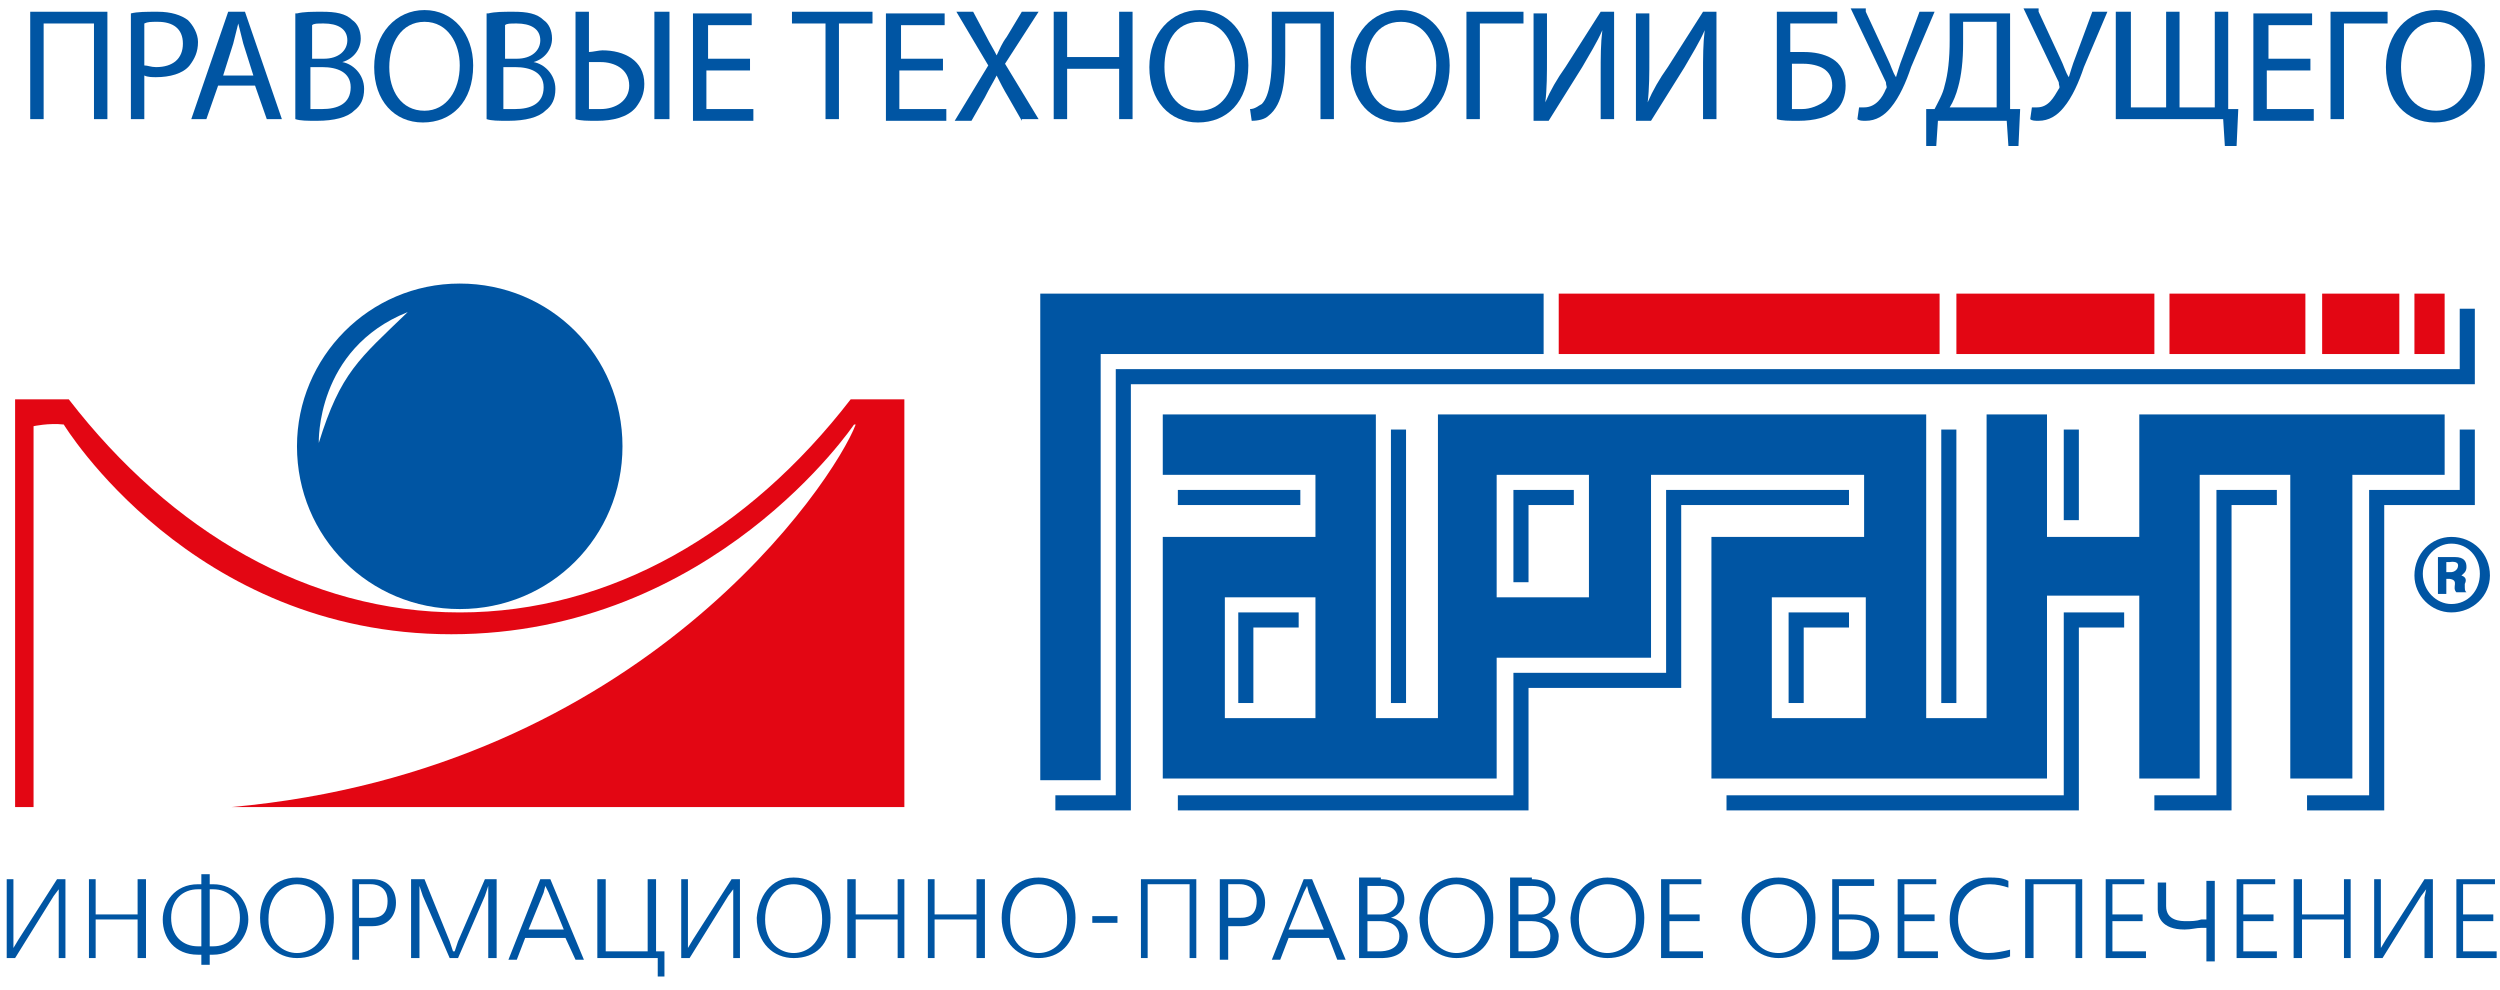 <?xml version="1.0" encoding="UTF-8"?> <svg xmlns="http://www.w3.org/2000/svg" width="149" height="59" viewBox="0 0 149 59" fill="none"> <path d="M92 17.5H62V46.5H65.6V21.1H92V17.5Z" fill="#0055A3"></path> <path d="M127.501 24.7V32H122.001V24.7H118.401V42.8H114.801V24.7H85.701V42.8H82.001V24.7H69.301V28.3H78.401V32H69.301V46.4H89.201V39.2H98.401V28.3H111.101V32H102.001V46.4H122.001V35.5H127.501V46.4H131.101V28.3H136.501V46.4H140.201V28.3H145.701V24.7H127.501V24.7ZM78.401 42.8H75.701H73.001V35.6H75.701H78.401V42.8ZM94.701 35.6H92.001H89.201V28.3H92.001H94.701V35.6ZM111.201 42.8H108.401H105.601V35.6H108.401H111.201V42.8Z" fill="#0055A3"></path> <path d="M115.6 17.5H92.9V21.1H115.6V17.5Z" fill="#E30613"></path> <path d="M128.401 17.5H116.601V21.1H128.401V17.5Z" fill="#E30613"></path> <path d="M143 17.5H138.4V21.1H143V17.5Z" fill="#E30613"></path> <path d="M145.7 17.5H143.9V21.1H145.7V17.5Z" fill="#E30613"></path> <path d="M137.401 17.5H129.301V21.1H137.401V17.5Z" fill="#E30613"></path> <path d="M146.1 32C144.9 32 143.9 33 143.9 34.3C143.9 35.5 144.9 36.5 146.1 36.5C147.4 36.5 148.4 35.5 148.4 34.3C148.4 33 147.4 32 146.1 32ZM146.1 36C145.2 36 144.4 35.2 144.4 34.2C144.4 33.2 145.2 32.4 146.1 32.4C147.1 32.4 147.8 33.2 147.8 34.2C147.8 35.2 147.1 36 146.1 36Z" fill="#0055A3"></path> <path d="M146.701 34.3C146.801 34.2 147.001 34.1 147.001 33.8C147.001 33.5 146.901 33.2 146.301 33.2H145.301V35.4H145.801V34.5H145.901C146.001 34.5 146.001 34.5 146.001 34.5C146.601 34.6 146.101 35 146.401 35.3H147.001C146.901 35.2 146.901 35.2 146.901 34.8C147.001 34.6 147.001 34.4 146.701 34.3ZM146.101 34.1H145.801V33.5H146.001C146.001 33.5 146.501 33.4 146.501 33.7C146.501 34 146.201 34.1 146.101 34.1Z" fill="#0055A3"></path> <path d="M62.9 47.4V48.3H67.4V22.9H147.5V18.4H146.6V22H66.5V47.4H62.9Z" fill="#0055A3"></path> <path d="M70.2 47.4V48.3H91.1V41H100.2V30.1H110.2V29.2H99.3V40.1H90.2V47.4H70.2Z" fill="#0055A3"></path> <path d="M73.801 41.9V36.5H77.401V37.4H74.701V41.9H73.801Z" fill="#0055A3"></path> <path d="M77.5 29.2H70.2V30.1H77.5V29.2Z" fill="#0055A3"></path> <path d="M83.8 25.601H82.9V41.901H83.8V25.601Z" fill="#0055A3"></path> <path d="M90.2 29.2V34.7H91.1V30.1H93.8V29.2H90.2Z" fill="#0055A3"></path> <path d="M106.601 41.9V36.5H110.201V37.4H107.501V41.9H106.601Z" fill="#0055A3"></path> <path d="M116.6 25.601H115.7V41.901H116.6V25.601Z" fill="#0055A3"></path> <path d="M123.9 25.601H123V31.001H123.9V25.601Z" fill="#0055A3"></path> <path d="M126.6 36.5H123V47.4H102.9V48.3H123.9V37.4H126.6V36.5Z" fill="#0055A3"></path> <path d="M128.4 47.4V48.3H133V30.1H135.7V29.2H132.1V47.4H128.4Z" fill="#0055A3"></path> <path d="M137.5 47.401H141.2V29.201H146.6V25.601H147.5V30.101H142.1V48.301H137.5V47.401Z" fill="#0055A3"></path> <path d="M27.4 16.9C22 16.9 17.7 21.3 17.7 26.6C17.7 32 22 36.3 27.4 36.3C32.8 36.3 37.1 32 37.1 26.6C37.1 21.2 32.8 16.9 27.4 16.9ZM19 26.4C19 26.4 18.8 20.8 24.3 18.6C21.4 21.4 20.3 22.2 19 26.4Z" fill="#0055A3"></path> <path d="M4.1 23.801C10.2 31.701 18.4 36.501 27.4 36.501C36.4 36.501 44.6 31.701 50.7 23.801H53.9V48.101H13.8C38.3 45.901 49.7 28.701 51 25.301H52.5H50.9C50.9 25.301 42.5 37.801 26.9 37.801C11.4 37.801 3.8 25.301 3.8 25.301C2.9 25.201 2 25.401 2 25.401V48.101H0.9V23.801H4.1Z" fill="#E30613"></path> <path d="M0.8 52.4V55.9V56.5L1.1 56L3.4 52.4H3.9V57.1H3.5V53.5V53L3.2 53.4L0.9 57.1H0.4V52.4H0.8Z" fill="#0055A3"></path> <path d="M5.701 52.4V54.5H8.201V52.4H8.701V57.1H8.201V54.8H5.701V57.1H5.301V52.4H5.701Z" fill="#0055A3"></path> <path d="M12.5 52.101V52.701H12.7C14 52.701 14.8 53.701 14.8 54.801C14.8 55.801 14 56.901 12.7 56.901H12.5V57.501H12V56.901H11.8C10.4 56.901 9.7 55.901 9.7 54.801C9.7 53.801 10.4 52.701 11.8 52.701H12V52.101H12.5ZM12 53.001H11.8C10.9 53.001 10.2 53.601 10.2 54.701C10.2 55.801 10.9 56.401 11.8 56.401H12V53.001ZM12.5 56.401H12.7C13.6 56.401 14.3 55.801 14.3 54.701C14.3 53.601 13.6 53.001 12.7 53.001H12.5V56.401Z" fill="#0055A3"></path> <path d="M17.7 52.301C19.2 52.301 19.9 53.501 19.9 54.701C19.9 56.301 19 57.101 17.7 57.101C16.5 57.101 15.5 56.201 15.5 54.701C15.5 53.501 16.2 52.301 17.7 52.301ZM17.7 56.801C18.5 56.801 19.4 56.201 19.4 54.801C19.4 53.401 18.6 52.701 17.7 52.701C16.9 52.701 16 53.301 16 54.801C16 56.201 16.9 56.801 17.7 56.801Z" fill="#0055A3"></path> <path d="M22.2 52.4C23.1 52.4 23.6 53 23.6 53.8C23.6 54.6 23.1 55.2 22.2 55.2H21.4V57.2H21V52.4H22.2V52.4ZM21.4 54.7H22.1C22.4 54.7 23.1 54.7 23.1 53.7C23.1 52.7 22.2 52.7 22.1 52.7H21.4V54.7Z" fill="#0055A3"></path> <path d="M27.1 56.7L27.3 56.1L28.9 52.4H29.6V57.1H29.1V53.4V52.8L28.9 53.4L27.3 57.1H26.8L25.2 53.4L25 52.8V53.4V57.1H24.5V52.4H25.3L26.8 56.1L27 56.7H27.1Z" fill="#0055A3"></path> <path d="M32.801 52.4L34.801 57.2H34.301L33.701 55.9H31.301L30.801 57.2H30.301L32.201 52.4H32.801ZM32.501 52.8L32.401 53.2L31.501 55.4H33.601L32.701 53.2L32.501 52.8Z" fill="#0055A3"></path> <path d="M36.101 52.4V56.7H38.601V52.4H39.101V56.7H39.601V58.2H39.201V57.1H35.601V52.4H36.101Z" fill="#0055A3"></path> <path d="M41.001 52.4V55.9V56.5L41.301 56L43.601 52.4H44.101V57.1H43.701V53.5V53L43.401 53.4L41.101 57.1H40.601V52.4H41.001Z" fill="#0055A3"></path> <path d="M47.301 52.301C48.801 52.301 49.501 53.501 49.501 54.701C49.501 56.301 48.601 57.101 47.301 57.101C46.101 57.101 45.101 56.201 45.101 54.701C45.201 53.501 45.901 52.301 47.301 52.301ZM47.301 56.801C48.101 56.801 49.001 56.201 49.001 54.801C49.001 53.401 48.201 52.701 47.301 52.701C46.501 52.701 45.601 53.301 45.601 54.801C45.601 56.201 46.501 56.801 47.301 56.801Z" fill="#0055A3"></path> <path d="M51 52.4V54.5H53.5V52.4H53.9V57.1H53.5V54.8H51V57.1H50.5V52.4H51Z" fill="#0055A3"></path> <path d="M55.701 52.4V54.5H58.201V52.4H58.701V57.1H58.201V54.8H55.701V57.1H55.301V52.4H55.701Z" fill="#0055A3"></path> <path d="M61.9 52.301C63.4 52.301 64.1 53.501 64.1 54.701C64.1 56.301 63.1 57.101 61.9 57.101C60.7 57.101 59.7 56.201 59.7 54.701C59.7 53.501 60.4 52.301 61.9 52.301ZM61.9 56.801C62.7 56.801 63.6 56.201 63.6 54.801C63.6 53.401 62.8 52.701 61.9 52.701C61.1 52.701 60.2 53.301 60.2 54.801C60.2 56.201 61 56.801 61.9 56.801Z" fill="#0055A3"></path> <path d="M66.601 54.601H65.101V55.001H66.601V54.601Z" fill="#0055A3"></path> <path d="M71.3 52.4V57.1H70.9V52.7H68.4V57.1H68V52.4H71.3Z" fill="#0055A3"></path> <path d="M74 52.4C74.9 52.4 75.4 53 75.4 53.8C75.4 54.6 74.9 55.2 74 55.2H73.2V57.2H72.7V52.4H74V52.4ZM73.2 54.7H73.9C74.2 54.7 74.9 54.7 74.9 53.7C74.9 52.7 74 52.7 73.9 52.7H73.2V54.7Z" fill="#0055A3"></path> <path d="M78.201 52.4L80.201 57.2H79.701L79.201 55.9H76.801L76.301 57.2H75.801L77.701 52.4H78.201ZM77.901 52.8L77.701 53.2L76.801 55.4H78.901L78.001 53.2L77.901 52.8Z" fill="#0055A3"></path> <path d="M82.3 52.401C83.3 52.401 83.7 53.001 83.7 53.601C83.7 54.001 83.5 54.501 82.9 54.701C83.5 54.801 83.9 55.301 83.9 55.801C83.9 57.101 82.6 57.101 82.3 57.101H81V52.301H82.3V52.401ZM81.5 54.501H82.3C82.9 54.501 83.3 54.101 83.3 53.601C83.3 53.001 82.9 52.801 82.3 52.801H81.5V54.501ZM81.5 56.701H82.2C82.6 56.701 83.4 56.601 83.4 55.801C83.4 55.201 82.9 54.901 82.3 54.901H81.5V56.701V56.701Z" fill="#0055A3"></path> <path d="M86.801 52.301C88.301 52.301 89.001 53.501 89.001 54.701C89.001 56.301 88.101 57.101 86.801 57.101C85.601 57.101 84.601 56.201 84.601 54.701C84.701 53.501 85.401 52.301 86.801 52.301ZM86.801 56.801C87.601 56.801 88.501 56.201 88.501 54.801C88.501 53.401 87.601 52.701 86.801 52.701C86.001 52.701 85.101 53.301 85.101 54.801C85.101 56.201 86.001 56.801 86.801 56.801Z" fill="#0055A3"></path> <path d="M91.3 52.401C92.3 52.401 92.7 53.001 92.7 53.601C92.7 54.001 92.5 54.501 91.9 54.701C92.5 54.801 92.9 55.301 92.9 55.801C92.9 57.101 91.5 57.101 91.3 57.101H90V52.301H91.3V52.401ZM90.5 54.501H91.3C91.9 54.501 92.3 54.101 92.3 53.601C92.3 53.001 91.9 52.801 91.3 52.801H90.5V54.501ZM90.5 56.701H91.2C91.6 56.701 92.4 56.601 92.4 55.801C92.4 55.201 91.9 54.901 91.3 54.901H90.5V56.701V56.701Z" fill="#0055A3"></path> <path d="M95.801 52.301C97.301 52.301 98.001 53.501 98.001 54.701C98.001 56.301 97.101 57.101 95.801 57.101C94.601 57.101 93.601 56.201 93.601 54.701C93.701 53.501 94.401 52.301 95.801 52.301ZM95.801 56.801C96.601 56.801 97.501 56.201 97.501 54.801C97.501 53.401 96.701 52.701 95.801 52.701C95.001 52.701 94.101 53.301 94.101 54.801C94.101 56.201 95.001 56.801 95.801 56.801Z" fill="#0055A3"></path> <path d="M101.4 52.4V52.7H99.5V54.5H101.3V54.9H99.5V56.7H101.5V57.1H99V52.4H101.4Z" fill="#0055A3"></path> <path d="M106.001 52.301C107.501 52.301 108.201 53.501 108.201 54.701C108.201 56.301 107.301 57.101 106.001 57.101C104.801 57.101 103.801 56.201 103.801 54.701C103.801 53.501 104.501 52.301 106.001 52.301ZM106.001 56.801C106.801 56.801 107.701 56.201 107.701 54.801C107.701 53.401 106.901 52.701 106.001 52.701C105.201 52.701 104.301 53.301 104.301 54.801C104.301 56.201 105.101 56.801 106.001 56.801Z" fill="#0055A3"></path> <path d="M111.7 52.4V52.8H109.6V54.5H110.4C111.8 54.5 112 55.4 112 55.8C112 56.7 111.4 57.2 110.4 57.2H109.2V52.4H111.7V52.4ZM109.6 56.7H110.3C111.3 56.7 111.5 56.2 111.5 55.7C111.5 55.2 111.3 54.8 110.3 54.8H109.6V56.7Z" fill="#0055A3"></path> <path d="M115.401 52.4V52.7H113.501V54.5H115.301V54.9H113.501V56.7H115.501V57.1H113.101V52.4H115.401Z" fill="#0055A3"></path> <path d="M119.8 57.001C119.6 57.101 119.1 57.201 118.5 57.201C116.9 57.201 116.2 55.901 116.2 54.801C116.2 53.701 116.8 52.301 118.5 52.301C119 52.301 119.3 52.301 119.7 52.501V52.901C119.4 52.801 119 52.701 118.6 52.701C117.5 52.701 116.7 53.601 116.7 54.801C116.7 55.901 117.4 56.801 118.5 56.801C118.9 56.801 119.4 56.701 119.8 56.601V57.001Z" fill="#0055A3"></path> <path d="M124.1 52.4V57.1H123.7V52.7H121.2V57.1H120.7V52.4H124.1Z" fill="#0055A3"></path> <path d="M127.8 52.4V52.7H125.9V54.5H127.7V54.9H125.9V56.7H127.9V57.1H125.5V52.4H127.8Z" fill="#0055A3"></path> <path d="M129.101 52.4V54C129.101 54.9 130.001 54.9 130.301 54.9C130.601 54.9 130.901 54.9 131.201 54.8H131.501V52.5H132.001V57.3H131.501V55.3H131.201C130.901 55.3 130.601 55.4 130.201 55.4C128.801 55.4 128.601 54.6 128.601 54.2V52.6H129.101V52.4Z" fill="#0055A3"></path> <path d="M135.601 52.4V52.7H133.701V54.5H135.501V54.9H133.701V56.7H135.701V57.1H133.301V52.4H135.601Z" fill="#0055A3"></path> <path d="M137.2 52.4V54.5H139.7V52.4H140.1V57.1H139.7V54.8H137.2V57.1H136.7V52.4H137.2Z" fill="#0055A3"></path> <path d="M141.9 52.4V55.9V56.5L142.2 56L144.5 52.4H145V57.1H144.5V53.5L144.6 53L144.3 53.4L142 57.1H141.5V52.4H141.9Z" fill="#0055A3"></path> <path d="M148.7 52.4V52.7H146.8V54.5H148.6V54.9H146.8V56.7H148.8V57.1H146.4V52.4H148.7Z" fill="#0055A3"></path> <path d="M6.401 0.7V7.1H5.601V1.4H2.601V7.1H1.801V0.7H6.401Z" fill="#0055A3"></path> <path d="M7.801 0.8C8.201 0.7 8.701 0.7 9.401 0.7C10.201 0.7 10.801 0.9 11.201 1.2C11.501 1.5 11.801 2 11.801 2.5C11.801 3.1 11.601 3.5 11.301 3.9C10.901 4.4 10.101 4.6 9.301 4.6C9.101 4.6 8.801 4.6 8.601 4.5V7.1H7.801V0.8ZM8.601 3.9C8.801 3.9 9.001 4 9.301 4C10.301 4 10.901 3.5 10.901 2.6C10.901 1.7 10.301 1.3 9.401 1.3C9.001 1.3 8.801 1.3 8.601 1.4V3.9V3.9Z" fill="#0055A3"></path> <path d="M13 5.1L12.3 7.1H11.4L13.6 0.7H14.6L16.8 7.1H15.9L15.2 5.1H13ZM15.1 4.5L14.5 2.6C14.4 2.2 14.3 1.8 14.2 1.4C14.1 1.8 14 2.2 13.9 2.6L13.3 4.5H15.1Z" fill="#0055A3"></path> <path d="M17.701 0.8C18.101 0.7 18.601 0.7 19.201 0.7C20.001 0.7 20.601 0.8 21.001 1.2C21.301 1.4 21.501 1.8 21.501 2.3C21.501 2.9 21.101 3.5 20.401 3.7C21.001 3.8 21.701 4.4 21.701 5.3C21.701 5.9 21.501 6.3 21.101 6.6C20.701 7 19.901 7.2 18.901 7.2C18.301 7.2 17.901 7.2 17.601 7.1V0.8H17.701ZM18.501 3.5H19.301C20.201 3.5 20.701 3 20.701 2.4C20.701 1.7 20.101 1.4 19.301 1.4C18.901 1.4 18.701 1.4 18.601 1.5V3.5H18.501ZM18.501 6.5C18.701 6.5 18.901 6.5 19.201 6.5C20.101 6.5 20.901 6.2 20.901 5.2C20.901 4.3 20.101 4 19.201 4H18.501V6.5Z" fill="#0055A3"></path> <path d="M28.201 3.9C28.201 6.1 26.901 7.3 25.201 7.3C23.501 7.3 22.301 6 22.301 4C22.301 2 23.601 0.6 25.301 0.6C27.001 0.6 28.201 2 28.201 3.9ZM23.201 4C23.201 5.4 23.901 6.6 25.301 6.6C26.601 6.6 27.401 5.4 27.401 3.9C27.401 2.6 26.701 1.3 25.301 1.3C23.901 1.3 23.201 2.6 23.201 4Z" fill="#0055A3"></path> <path d="M29.101 0.8C29.501 0.7 30.001 0.7 30.601 0.7C31.401 0.7 32.001 0.8 32.401 1.2C32.701 1.4 32.901 1.8 32.901 2.3C32.901 2.9 32.501 3.5 31.801 3.7C32.401 3.8 33.101 4.4 33.101 5.3C33.101 5.9 32.901 6.3 32.501 6.6C32.101 7 31.301 7.2 30.301 7.2C29.701 7.2 29.301 7.2 29.001 7.1V0.8H29.101ZM30.001 3.5H30.801C31.701 3.5 32.201 3 32.201 2.4C32.201 1.7 31.601 1.4 30.801 1.4C30.401 1.4 30.201 1.4 30.101 1.5V3.5H30.001ZM30.001 6.5C30.201 6.5 30.401 6.5 30.701 6.5C31.601 6.5 32.401 6.2 32.401 5.2C32.401 4.3 31.601 4 30.701 4H30.001V6.5Z" fill="#0055A3"></path> <path d="M35.101 0.7V3.1C35.301 3.1 35.701 3 35.901 3C37.201 3 38.401 3.6 38.401 5C38.401 5.6 38.201 6 37.901 6.4C37.401 7 36.501 7.2 35.601 7.2C35.001 7.2 34.601 7.2 34.301 7.1V0.7H35.101V0.7ZM35.101 6.5C35.301 6.5 35.501 6.5 35.801 6.5C36.701 6.5 37.501 6 37.501 5.1C37.501 4.1 36.601 3.7 35.801 3.7C35.501 3.7 35.201 3.7 35.101 3.7V6.5ZM39.901 0.7V7.1H39.001V0.7H39.901Z" fill="#0055A3"></path> <path d="M44.601 4.2H42.101V6.5H44.901V7.2H41.301V0.8H44.801V1.5H42.201V3.5H44.701V4.2H44.601Z" fill="#0055A3"></path> <path d="M49.201 1.4H47.201V0.7H52.001V1.4H50.001V7.1H49.201V1.4Z" fill="#0055A3"></path> <path d="M56.101 4.2H53.601V6.5H56.401V7.2H52.801V0.8H56.301V1.5H53.701V3.5H56.201V4.2H56.101Z" fill="#0055A3"></path> <path d="M60.9 7.2L60.1 5.8C59.8 5.3 59.6 4.9 59.4 4.5C59.2 4.9 59 5.2 58.7 5.8L57.9 7.2H56.9L58.9 3.9L57 0.7H58L58.8 2.2C59 2.6 59.2 2.9 59.4 3.3C59.6 2.9 59.7 2.6 60 2.2L60.9 0.7H61.9L59.9 3.8L61.9 7.1H60.9V7.2Z" fill="#0055A3"></path> <path d="M63.601 0.7V3.4H66.701V0.7H67.501V7.1H66.701V4.1H63.601V7.1H62.801V0.7H63.601Z" fill="#0055A3"></path> <path d="M74.401 3.9C74.401 6.1 73.101 7.3 71.401 7.3C69.701 7.3 68.501 6 68.501 4C68.501 2 69.801 0.6 71.501 0.6C73.201 0.6 74.401 2 74.401 3.9ZM69.401 4C69.401 5.4 70.101 6.6 71.501 6.6C72.801 6.6 73.601 5.4 73.601 3.9C73.601 2.6 72.901 1.3 71.501 1.3C70.001 1.3 69.401 2.6 69.401 4Z" fill="#0055A3"></path> <path d="M79.501 0.7V7.1H78.701V1.4H76.601V3.3C76.601 4.7 76.501 6.2 75.601 6.9C75.401 7.1 75.001 7.2 74.601 7.2L74.501 6.5C74.801 6.5 75.001 6.3 75.201 6.2C75.701 5.7 75.801 4.4 75.801 3.4V0.7H79.501Z" fill="#0055A3"></path> <path d="M86.401 3.9C86.401 6.1 85.101 7.3 83.401 7.3C81.701 7.3 80.501 6 80.501 4C80.501 2 81.801 0.6 83.501 0.6C85.201 0.6 86.401 2 86.401 3.9ZM81.401 4C81.401 5.4 82.101 6.6 83.501 6.6C84.801 6.6 85.601 5.4 85.601 3.9C85.601 2.6 84.901 1.3 83.501 1.3C82.001 1.3 81.401 2.6 81.401 4Z" fill="#0055A3"></path> <path d="M90.8 0.7V1.4H88.2V7.1H87.4V0.7H90.8Z" fill="#0055A3"></path> <path d="M92.2 0.7V3.4C92.2 4.4 92.2 5.3 92.1 6.1C92.4 5.4 92.8 4.7 93.3 4L95.4 0.7H96.2V7.1H95.4V4.4C95.4 3.4 95.4 2.6 95.5 1.8C95.2 2.5 94.7 3.3 94.3 4L92.3 7.2H91.4V0.8H92.2V0.7Z" fill="#0055A3"></path> <path d="M98.301 0.7V3.4C98.301 4.4 98.301 5.3 98.201 6.1C98.501 5.4 98.901 4.7 99.401 4L101.501 0.7H102.301V7.1H101.501V4.4C101.501 3.4 101.501 2.6 101.601 1.8C101.301 2.5 100.801 3.3 100.401 4L98.401 7.2H97.501V0.8H98.301V0.7Z" fill="#0055A3"></path> <path d="M109.5 0.7V1.4H106.7V3.1C106.9 3.1 107.3 3.1 107.5 3.1C108.1 3.1 108.7 3.2 109.2 3.5C109.7 3.8 110 4.3 110 5.1C110 5.7 109.8 6.2 109.5 6.5C109 7 108.1 7.2 107.2 7.2C106.6 7.2 106.2 7.2 105.9 7.1V0.7H109.5V0.7ZM106.7 6.5C106.9 6.5 107.1 6.5 107.4 6.5C107.9 6.5 108.4 6.3 108.8 6C109 5.8 109.2 5.5 109.2 5.1C109.2 4.6 109 4.3 108.7 4.1C108.4 3.9 107.9 3.8 107.5 3.8C107.3 3.8 107.1 3.8 106.8 3.8V6.5H106.7Z" fill="#0055A3"></path> <path d="M111.201 0.7L112.501 3.5C112.701 3.9 112.801 4.3 113.001 4.6C113.101 4.3 113.201 3.9 113.401 3.4L114.401 0.7H115.301L113.901 4C113.601 4.9 113.201 5.8 112.701 6.4C112.301 6.9 111.801 7.2 111.201 7.2C111.001 7.2 110.801 7.2 110.701 7.1L110.801 6.4C110.901 6.4 111.001 6.4 111.101 6.4C111.801 6.4 112.201 5.8 112.401 5.3C112.501 5.2 112.401 5.1 112.401 4.9L110.301 0.5H111.201V0.7Z" fill="#0055A3"></path> <path d="M119.801 0.7V6.5H120.401L120.301 8.7H119.701L119.601 7.2H115.501L115.401 8.7H114.801V6.5H115.301C115.501 6.1 115.801 5.6 115.901 5.1C116.101 4.4 116.201 3.5 116.201 2.4V0.8H119.801V0.7ZM117.001 2.6C117.001 3.6 116.901 4.5 116.701 5.2C116.601 5.6 116.401 6.1 116.201 6.4H119.001V1.3H117.001V2.6Z" fill="#0055A3"></path> <path d="M121.501 0.7L122.801 3.5C123.001 3.9 123.101 4.3 123.301 4.6C123.401 4.3 123.501 3.9 123.701 3.4L124.701 0.7H125.601L124.201 4C123.901 4.9 123.501 5.8 123.001 6.4C122.601 6.9 122.101 7.2 121.501 7.2C121.301 7.2 121.101 7.2 121.001 7.1L121.101 6.4C121.201 6.4 121.301 6.4 121.401 6.4C122.101 6.4 122.401 5.8 122.701 5.3C122.801 5.2 122.701 5.1 122.701 4.9L120.601 0.5H121.501V0.7Z" fill="#0055A3"></path> <path d="M127.001 0.7V6.4H129.101V0.7H129.901V6.4H132.001V0.7H132.801V6.5H133.401L133.301 8.7H132.601L132.501 7.1H126.101V0.7H127.001Z" fill="#0055A3"></path> <path d="M137.601 4.2H135.101V6.5H137.901V7.2H134.301V0.8H137.801V1.5H135.201V3.5H137.701V4.2H137.601Z" fill="#0055A3"></path> <path d="M142.3 0.7V1.4H139.7V7.1H138.9V0.7H142.3Z" fill="#0055A3"></path> <path d="M148.101 3.9C148.101 6.1 146.801 7.3 145.101 7.3C143.401 7.3 142.201 6 142.201 4C142.201 2 143.501 0.6 145.201 0.6C146.901 0.6 148.101 2 148.101 3.9ZM143.101 4C143.101 5.4 143.801 6.6 145.201 6.6C146.501 6.6 147.301 5.4 147.301 3.9C147.301 2.6 146.601 1.3 145.201 1.3C143.801 1.3 143.101 2.6 143.101 4Z" fill="#0055A3"></path> </svg> 